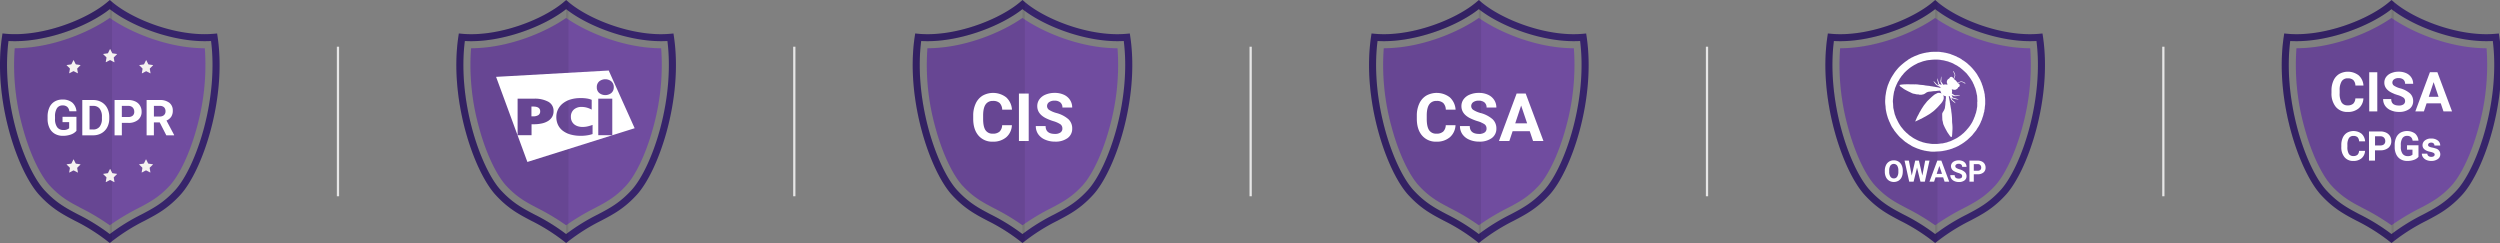 <svg xmlns="http://www.w3.org/2000/svg" xmlns:xlink="http://www.w3.org/1999/xlink" width="1374" height="133.55" viewBox="0 0 1374 133.55">
  <rect x="0" y="0" width="1374" height="133.55" fill="#808080" stroke="none"/>
  <defs>
    <clipPath id="clip-path">
      <rect id="Rectangle_17492" data-name="Rectangle 17492" width="1374" height="133.55" transform="translate(0.002)" fill="#fff" opacity="0.32"/>
    </clipPath>
  </defs>
  <g id="corl-compliance-logos-2" transform="translate(-0.002)">
    <g id="Mask_Group_26443" data-name="Mask Group 26443" clip-path="url(#clip-path)">
      <g id="Layer_2">
        <g id="Layer_1-2">
          <path id="Path_163409" data-name="Path 163409" d="M60.34,133.55l-1.2-.94a105.387,105.387,0,0,0-17.96-11.29c-6.81-3.58-12.69-6.66-19.59-14.18C9.61,94.08-3.99,54.69,1.1,20.2l.27-1.81,1.82.17C22.93,20.37,47.58,10.89,59.1,1.07L60.35,0,61.6,1.07c10.55,9,32.13,17.71,50.86,17.71,1.71,0,3.39-.07,5.05-.22l1.82-.17.27,1.81c5.08,34.49-8.51,73.88-20.49,86.93-6.9,7.51-12.78,10.6-19.59,14.18A106.025,106.025,0,0,0,61.56,132.6l-1.2.94ZM4.67,22.54C2.83,37.03,4.19,53.91,8.55,70.32c3.9,14.67,9.98,27.78,15.88,34.2,6.44,7.02,12.05,9.96,18.54,13.37a110.7,110.7,0,0,1,17.36,10.75A110.723,110.723,0,0,1,77.7,117.89c6.49-3.41,12.1-6.35,18.54-13.37,5.9-6.43,11.99-19.53,15.88-34.2,4.36-16.41,5.72-33.29,3.88-47.78C96.3,23.68,72.52,14.68,60.33,5.03,48.15,14.68,24.38,23.68,4.67,22.54Z" fill="#37246b"/>
          <path id="Path_163410" data-name="Path 163410" d="M112.69,28.28l-.12-1.75-1.76-.04c-19.75-.49-38.96-8.87-49.4-15.9l-1.08-.73-1.08.73C48.81,17.62,29.61,26,9.85,26.49l-1.76.04-.12,1.75a127.262,127.262,0,0,0,4.3,41.05c4.48,16.86,10.68,27.89,15,32.58,5.99,6.52,11.06,9.19,17.49,12.56a121.7,121.7,0,0,1,14.46,8.57l1.11.78,1.11-.78a123.081,123.081,0,0,1,14.46-8.57c6.42-3.37,11.5-6.04,17.49-12.56,4.31-4.7,10.52-15.73,15-32.58a127.57,127.57,0,0,0,4.3-41.05Z" fill="#704c9f"/>
          <g id="Group_32242" data-name="Group 32242" opacity="0.08">
            <path id="Path_163411" data-name="Path 163411" d="M61.54,132.61l-1.2.94-1.2-.94a105.387,105.387,0,0,0-17.96-11.29c-6.81-3.58-12.69-6.66-19.59-14.18C9.61,94.08-3.99,54.69,1.1,20.2l.27-1.81,1.82.17C22.93,20.37,47.58,10.89,59.1,1.07L60.35,0,61.6,1.07M60.34,5.04C48.15,14.68,24.38,23.68,4.67,22.54,2.83,37.03,4.19,53.91,8.55,70.32c3.9,14.67,9.98,27.78,15.88,34.2,6.44,7.02,12.05,9.96,18.54,13.37a110.7,110.7,0,0,1,17.36,10.75"/>
            <path id="Path_163412" data-name="Path 163412" d="M61.42,10.58l-1.08-.73-1.08.73c-10.44,7.03-29.64,15.41-49.4,15.9l-1.76.04-.12,1.75a127.262,127.262,0,0,0,4.3,41.05c4.48,16.86,10.68,27.89,15,32.58,5.99,6.52,11.06,9.19,17.49,12.56a121.7,121.7,0,0,1,14.46,8.57l1.11.78,1.11-.78"/>
          </g>
          <path id="Path_163413" data-name="Path 163413" d="M311.15,133.55l-1.2-.94a105.388,105.388,0,0,0-17.96-11.29c-6.81-3.58-12.69-6.66-19.59-14.18-11.98-13.05-25.58-52.44-20.49-86.93l.27-1.81,1.82.17c19.74,1.81,44.39-7.67,55.91-17.49L311.16.01l1.25,1.07c10.55,9,32.13,17.71,50.86,17.71,1.71,0,3.39-.07,5.05-.22l1.82-.17.27,1.81c5.08,34.49-8.51,73.88-20.49,86.93-6.9,7.51-12.78,10.6-19.59,14.18a106.026,106.026,0,0,0-17.96,11.29l-1.2.94ZM255.48,22.54c-1.84,14.49-.48,31.37,3.88,47.78,3.9,14.67,9.98,27.78,15.88,34.2,6.44,7.02,12.05,9.96,18.54,13.37a110.7,110.7,0,0,1,17.36,10.75,110.723,110.723,0,0,1,17.37-10.75c6.49-3.41,12.1-6.35,18.54-13.37,5.9-6.43,11.99-19.53,15.88-34.2,4.36-16.41,5.72-33.29,3.88-47.78-19.7,1.14-43.48-7.86-55.67-17.51-12.19,9.65-35.96,18.65-55.67,17.51Z" fill="#37246b"/>
          <path id="Path_163414" data-name="Path 163414" d="M363.5,28.28l-.12-1.75-1.76-.04c-19.75-.49-38.96-8.87-49.4-15.9l-1.08-.73-1.08.73c-10.44,7.03-29.64,15.41-49.4,15.9l-1.76.04-.12,1.75a127.262,127.262,0,0,0,4.3,41.05c4.48,16.86,10.68,27.89,15,32.58,5.99,6.52,11.06,9.19,17.49,12.56a121.7,121.7,0,0,1,14.46,8.57l1.11.78,1.11-.78a123.084,123.084,0,0,1,14.46-8.57c6.42-3.37,11.5-6.04,17.49-12.56,4.31-4.7,10.52-15.73,15-32.58a127.569,127.569,0,0,0,4.3-41.05Z" fill="#704c9f"/>
          <g id="Group_32243" data-name="Group 32243" opacity="0.08">
            <path id="Path_163415" data-name="Path 163415" d="M312.34,132.61l-1.2.94-1.2-.94a105.388,105.388,0,0,0-17.96-11.29c-6.81-3.58-12.69-6.66-19.59-14.18C260.41,94.09,246.81,54.7,251.9,20.21l.27-1.81,1.82.17c19.74,1.81,44.39-7.67,55.91-17.49L311.15.01l1.25,1.07m-1.25,3.96c-12.19,9.65-35.96,18.65-55.67,17.51-1.84,14.49-.48,31.37,3.88,47.78,3.9,14.67,9.98,27.78,15.88,34.2,6.44,7.02,12.05,9.96,18.54,13.37a110.7,110.7,0,0,1,17.36,10.75"/>
            <path id="Path_163416" data-name="Path 163416" d="M312.23,10.58l-1.08-.73-1.08.73c-10.44,7.03-29.64,15.41-49.4,15.9l-1.76.04-.12,1.75a127.262,127.262,0,0,0,4.3,41.05c4.48,16.86,10.68,27.89,15,32.58,5.99,6.52,11.06,9.19,17.49,12.56a121.7,121.7,0,0,1,14.46,8.57l1.11.78,1.11-.78"/>
          </g>
          <path id="Path_163417" data-name="Path 163417" d="M1063.57,133.55l-1.2-.94a105.39,105.39,0,0,0-17.96-11.29c-6.81-3.58-12.69-6.66-19.59-14.18-11.98-13.05-25.58-52.44-20.49-86.93l.27-1.81,1.82.17c19.74,1.81,44.39-7.67,55.91-17.49l1.25-1.07,1.25,1.07c10.55,9,32.13,17.71,50.86,17.71,1.71,0,3.39-.07,5.05-.22l1.82-.17.27,1.81c5.08,34.49-8.51,73.88-20.49,86.93-6.9,7.51-12.78,10.6-19.59,14.18a106.024,106.024,0,0,0-17.96,11.29l-1.2.94ZM1007.91,22.54c-1.84,14.49-.48,31.37,3.88,47.78,3.9,14.67,9.98,27.78,15.88,34.2,6.44,7.02,12.05,9.96,18.54,13.37a110.7,110.7,0,0,1,17.36,10.75,110.726,110.726,0,0,1,17.37-10.75c6.49-3.41,12.1-6.35,18.54-13.37,5.9-6.43,11.99-19.53,15.88-34.2,4.36-16.41,5.72-33.29,3.88-47.78-19.7,1.14-43.48-7.86-55.67-17.51-12.19,9.65-35.96,18.65-55.67,17.51Z" fill="#37246b"/>
          <path id="Path_163418" data-name="Path 163418" d="M1115.93,28.28l-.12-1.75-1.76-.04c-19.75-.49-38.96-8.87-49.4-15.9l-1.08-.73-1.08.73c-10.44,7.03-29.64,15.41-49.4,15.9l-1.76.04-.12,1.75a127.264,127.264,0,0,0,4.3,41.05c4.48,16.86,10.68,27.89,15,32.58,5.99,6.52,11.06,9.19,17.49,12.56a121.707,121.707,0,0,1,14.46,8.57l1.11.78,1.11-.78a123.087,123.087,0,0,1,14.46-8.57c6.42-3.37,11.5-6.04,17.49-12.56,4.31-4.7,10.52-15.73,15-32.58a127.573,127.573,0,0,0,4.3-41.05Z" fill="#704c9f"/>
          <g id="Group_32244" data-name="Group 32244" opacity="0.08">
            <path id="Path_163419" data-name="Path 163419" d="M1064.77,132.61l-1.2.94-1.2-.94a105.39,105.39,0,0,0-17.96-11.29c-6.81-3.58-12.69-6.66-19.59-14.18-11.98-13.05-25.58-52.44-20.49-86.93l.27-1.81,1.82.17c19.74,1.81,44.39-7.67,55.91-17.49l1.25-1.07,1.25,1.07m-1.26,3.96c-12.19,9.65-35.96,18.65-55.67,17.51-1.84,14.49-.48,31.37,3.88,47.78,3.9,14.67,9.98,27.78,15.88,34.2,6.44,7.02,12.05,9.96,18.54,13.37a110.7,110.7,0,0,1,17.36,10.75"/>
            <path id="Path_163420" data-name="Path 163420" d="M1064.65,10.58l-1.08-.73-1.08.73c-10.44,7.03-29.64,15.41-49.4,15.9l-1.76.04-.12,1.75a127.264,127.264,0,0,0,4.3,41.05c4.48,16.86,10.68,27.89,15,32.58,5.99,6.52,11.06,9.19,17.49,12.56a121.707,121.707,0,0,1,14.46,8.57l1.11.78,1.11-.78"/>
          </g>
          <path id="Path_163421" data-name="Path 163421" d="M561.96,133.55l-1.2-.94a105.385,105.385,0,0,0-17.96-11.29c-6.81-3.58-12.69-6.66-19.59-14.18-11.98-13.05-25.58-52.44-20.49-86.93l.27-1.81,1.82.17c19.74,1.81,44.39-7.67,55.91-17.49L561.97.01l1.25,1.07c10.55,9,32.13,17.71,50.86,17.71,1.71,0,3.39-.07,5.05-.22l1.82-.17.27,1.81c5.08,34.49-8.51,73.88-20.49,86.93-6.9,7.51-12.78,10.6-19.59,14.18a106.026,106.026,0,0,0-17.96,11.29l-1.2.94ZM506.29,22.54c-1.84,14.49-.48,31.37,3.88,47.78,3.9,14.67,9.98,27.78,15.88,34.2,6.44,7.02,12.05,9.96,18.54,13.37a110.7,110.7,0,0,1,17.36,10.75,110.723,110.723,0,0,1,17.37-10.75c6.49-3.41,12.1-6.35,18.54-13.37,5.9-6.43,11.99-19.53,15.88-34.2,4.36-16.41,5.72-33.29,3.88-47.78-19.7,1.14-43.48-7.86-55.67-17.51-12.19,9.65-35.96,18.65-55.67,17.51Z" fill="#37246b"/>
          <path id="Path_163422" data-name="Path 163422" d="M614.31,28.28l-.12-1.75-1.76-.04c-19.75-.49-38.96-8.87-49.4-15.9l-1.08-.73-1.08.73c-10.44,7.03-29.64,15.41-49.4,15.9l-1.76.04-.12,1.75a127.262,127.262,0,0,0,4.3,41.05c4.48,16.86,10.68,27.89,15,32.58,5.99,6.52,11.06,9.19,17.49,12.56a121.7,121.7,0,0,1,14.46,8.57l1.11.78,1.11-.78a123.082,123.082,0,0,1,14.46-8.57c6.42-3.37,11.5-6.04,17.49-12.56,4.31-4.7,10.52-15.73,15-32.58a127.57,127.57,0,0,0,4.3-41.05Z" fill="#704c9f"/>
          <g id="Group_32245" data-name="Group 32245" opacity="0.08">
            <path id="Path_163423" data-name="Path 163423" d="M563.15,132.61l-1.2.94-1.2-.94a105.385,105.385,0,0,0-17.96-11.29c-6.81-3.58-12.69-6.66-19.59-14.18-11.98-13.05-25.58-52.44-20.49-86.93l.27-1.81,1.82.17c19.74,1.81,44.39-7.67,55.91-17.49L561.96.01l1.25,1.07m-1.25,3.96C549.77,14.69,526,23.69,506.29,22.55c-1.84,14.49-.48,31.37,3.88,47.78,3.9,14.67,9.98,27.78,15.88,34.2,6.44,7.02,12.05,9.96,18.54,13.37a110.7,110.7,0,0,1,17.36,10.75"/>
            <path id="Path_163424" data-name="Path 163424" d="M563.04,10.58l-1.08-.73-1.08.73c-10.44,7.03-29.64,15.41-49.4,15.9l-1.76.04-.12,1.75a127.261,127.261,0,0,0,4.3,41.05c4.48,16.86,10.68,27.89,15,32.58,5.99,6.52,11.06,9.19,17.49,12.56a121.7,121.7,0,0,1,14.46,8.57l1.11.78,1.11-.78"/>
          </g>
          <path id="Path_163425" data-name="Path 163425" d="M812.77,133.55l-1.2-.94a105.385,105.385,0,0,0-17.96-11.29c-6.81-3.58-12.69-6.66-19.59-14.18-11.98-13.05-25.58-52.44-20.49-86.93l.27-1.81,1.82.17c19.74,1.81,44.39-7.67,55.91-17.49L812.78.01l1.25,1.07c10.55,9,32.13,17.71,50.86,17.71,1.71,0,3.39-.07,5.05-.22l1.82-.17.27,1.81c5.08,34.49-8.51,73.88-20.49,86.93-6.9,7.51-12.78,10.6-19.59,14.18a106.026,106.026,0,0,0-17.96,11.29l-1.2.94ZM757.1,22.54c-1.84,14.49-.48,31.37,3.88,47.78,3.9,14.67,9.98,27.78,15.88,34.2,6.44,7.02,12.05,9.96,18.54,13.37a110.7,110.7,0,0,1,17.36,10.75,110.723,110.723,0,0,1,17.37-10.75c6.49-3.41,12.1-6.35,18.54-13.37,5.9-6.43,11.99-19.53,15.88-34.2,4.36-16.41,5.72-33.29,3.88-47.78-19.7,1.14-43.48-7.86-55.67-17.51-12.19,9.65-35.96,18.65-55.67,17.51Z" fill="#37246b"/>
          <path id="Path_163426" data-name="Path 163426" d="M865.12,28.28,865,26.53l-1.76-.04c-19.75-.49-38.96-8.87-49.4-15.9l-1.08-.73-1.08.73c-10.44,7.03-29.64,15.41-49.4,15.9l-1.76.04-.12,1.75a127.264,127.264,0,0,0,4.3,41.05c4.48,16.86,10.68,27.89,15,32.58,5.99,6.52,11.06,9.19,17.49,12.56a121.7,121.7,0,0,1,14.46,8.57l1.11.78,1.11-.78a123.082,123.082,0,0,1,14.46-8.57c6.42-3.37,11.5-6.04,17.49-12.56,4.31-4.7,10.52-15.73,15-32.58a127.57,127.57,0,0,0,4.3-41.05Z" fill="#704c9f"/>
          <g id="Group_32246" data-name="Group 32246" opacity="0.08">
            <path id="Path_163427" data-name="Path 163427" d="M813.96,132.61l-1.2.94-1.2-.94a105.385,105.385,0,0,0-17.96-11.29c-6.81-3.58-12.69-6.66-19.59-14.18-11.98-13.05-25.58-52.44-20.49-86.93l.27-1.81,1.82.17C775.35,20.38,800,10.9,811.52,1.08L812.77.01l1.25,1.07m-1.25,3.96c-12.19,9.65-35.96,18.65-55.67,17.51-1.84,14.49-.48,31.37,3.88,47.78,3.9,14.67,9.98,27.78,15.88,34.2,6.44,7.02,12.05,9.96,18.54,13.37a110.7,110.7,0,0,1,17.36,10.75"/>
            <path id="Path_163428" data-name="Path 163428" d="M813.84,10.58l-1.08-.73-1.08.73c-10.44,7.03-29.64,15.41-49.4,15.9l-1.76.04-.12,1.75a127.264,127.264,0,0,0,4.3,41.05c4.48,16.86,10.68,27.89,15,32.58,5.99,6.52,11.06,9.19,17.49,12.56a121.7,121.7,0,0,1,14.46,8.57l1.11.78,1.11-.78"/>
          </g>
          <path id="Path_163429" data-name="Path 163429" d="M1314.38,133.55l-1.2-.94a105.39,105.39,0,0,0-17.96-11.29c-6.81-3.58-12.69-6.66-19.59-14.18-11.98-13.05-25.58-52.44-20.49-86.93l.27-1.81,1.82.17c19.74,1.81,44.39-7.67,55.91-17.49l1.25-1.07,1.25,1.07c10.55,9,32.13,17.71,50.86,17.71,1.71,0,3.39-.07,5.05-.22l1.82-.17.27,1.81c5.08,34.49-8.51,73.88-20.49,86.93-6.9,7.51-12.78,10.6-19.59,14.18a106.024,106.024,0,0,0-17.96,11.29l-1.2.94ZM1258.71,22.54c-1.84,14.49-.48,31.37,3.88,47.78,3.9,14.67,9.98,27.78,15.88,34.2,6.44,7.02,12.05,9.96,18.54,13.37a110.7,110.7,0,0,1,17.36,10.75,110.726,110.726,0,0,1,17.37-10.75c6.49-3.41,12.1-6.35,18.54-13.37,5.9-6.43,11.99-19.53,15.88-34.2,4.36-16.41,5.72-33.29,3.88-47.78-19.7,1.14-43.48-7.86-55.67-17.51-12.19,9.65-35.96,18.65-55.67,17.51Z" fill="#37246b"/>
          <path id="Path_163430" data-name="Path 163430" d="M1366.74,28.28l-.12-1.75-1.76-.04c-19.75-.49-38.96-8.87-49.4-15.9l-1.08-.73-1.08.73c-10.44,7.03-29.64,15.41-49.4,15.9l-1.76.04-.12,1.75a127.259,127.259,0,0,0,4.3,41.05c4.48,16.86,10.68,27.89,15,32.58,5.99,6.52,11.06,9.19,17.49,12.56a121.707,121.707,0,0,1,14.46,8.57l1.11.78,1.11-.78a123.087,123.087,0,0,1,14.46-8.57c6.42-3.37,11.5-6.04,17.49-12.56,4.31-4.7,10.52-15.73,15-32.58a127.573,127.573,0,0,0,4.3-41.05Z" fill="#704c9f"/>
          <g id="Group_32247" data-name="Group 32247" opacity="0.08">
            <path id="Path_163431" data-name="Path 163431" d="M1315.58,132.61l-1.2.94-1.2-.94a105.39,105.39,0,0,0-17.96-11.29c-6.81-3.58-12.69-6.66-19.59-14.18-11.98-13.05-25.58-52.44-20.49-86.93l.27-1.81,1.82.17c19.74,1.81,44.39-7.67,55.91-17.49l1.25-1.07,1.25,1.07m-1.26,3.96c-12.19,9.65-35.96,18.65-55.67,17.51-1.84,14.49-.48,31.37,3.88,47.78,3.9,14.67,9.98,27.78,15.88,34.2,6.44,7.02,12.05,9.96,18.54,13.37a110.7,110.7,0,0,1,17.36,10.75"/>
            <path id="Path_163432" data-name="Path 163432" d="M1315.46,10.58l-1.08-.73-1.08.73c-10.44,7.03-29.64,15.41-49.4,15.9l-1.76.04-.12,1.75a127.259,127.259,0,0,0,4.3,41.05c4.48,16.86,10.68,27.89,15,32.58,5.99,6.52,11.06,9.19,17.49,12.56a121.707,121.707,0,0,1,14.46,8.57l1.11.78,1.11-.78"/>
          </g>
          <rect id="Rectangle_17482" data-name="Rectangle 17482" width="1.24" height="82.2" transform="translate(185.13 25.67)" fill="#e6e6e6"/>
          <rect id="Rectangle_17483" data-name="Rectangle 17483" width="1.24" height="82.2" transform="translate(435.93 25.67)" fill="#e6e6e6"/>
          <rect id="Rectangle_17484" data-name="Rectangle 17484" width="1.24" height="82.2" transform="translate(686.74 25.67)" fill="#e6e6e6"/>
          <rect id="Rectangle_17485" data-name="Rectangle 17485" width="1.24" height="82.2" transform="translate(937.55 25.67)" fill="#e6e6e6"/>
          <rect id="Rectangle_17486" data-name="Rectangle 17486" width="1.24" height="82.2" transform="translate(1188.36 25.67)" fill="#e6e6e6"/>
          <path id="Path_163433" data-name="Path 163433" d="M60.3,33.12a.509.509,0,0,1,.44,0l1.98,1.04c.12.06.2,0,.18-.13l-.37-2.2a.784.784,0,0,1,.02-.22.453.453,0,0,1,.11-.19l1.6-1.55c.1-.09.07-.19-.07-.21l-2.21-.32a.558.558,0,0,1-.21-.09.5.5,0,0,1-.15-.17l-.99-2.01c-.06-.12-.16-.12-.22,0l-.99,2a.8.8,0,0,1-.15.17.667.667,0,0,1-.21.09l-2.21.31c-.13.02-.17.11-.07.21l1.6,1.55a.524.524,0,0,1,.11.19.55.55,0,0,1,.02.22l-.38,2.2c-.02.13.06.19.18.13l1.98-1.03h0Z" fill="#f5f1f0"/>
          <path id="Path_163434" data-name="Path 163434" d="M80.12,39.23a.509.509,0,0,1,.44,0l1.98,1.04c.12.06.2,0,.18-.13l-.38-2.2a.821.821,0,0,1,.02-.22.564.564,0,0,1,.11-.2l1.6-1.56c.1-.09.07-.19-.07-.21l-2.21-.32a.515.515,0,0,1-.2-.09.5.5,0,0,1-.15-.17l-.99-2c-.06-.12-.16-.12-.22,0l-.99,2a.612.612,0,0,1-.15.17.722.722,0,0,1-.2.09l-2.21.32c-.13.02-.16.11-.07.21l1.6,1.56a.49.49,0,0,1,.11.2.55.55,0,0,1,.02.22l-.38,2.2c-.02.13.06.19.18.13l1.98-1.04Z" fill="#f5f1f0"/>
          <path id="Path_163435" data-name="Path 163435" d="M40.63,39.19a.509.509,0,0,0-.44,0l-1.97,1.05c-.12.06-.2,0-.18-.13l.38-2.2a.784.784,0,0,0-.02-.22.453.453,0,0,0-.11-.19l-1.6-1.56c-.1-.1-.07-.19.07-.21l2.21-.32a.558.558,0,0,0,.21-.09.5.5,0,0,0,.15-.17l.99-2c.06-.12.16-.12.22,0l.99,2a.8.8,0,0,0,.15.17.5.5,0,0,0,.21.09l2.21.32c.14.02.17.11.07.21l-1.6,1.56a.524.524,0,0,0-.11.19.55.55,0,0,0-.02.22l.36,2.19c.02.13-.06.19-.18.13l-1.97-1.04Z" fill="#f5f1f0"/>
          <path id="Path_163436" data-name="Path 163436" d="M60.3,99.01a.509.509,0,0,1,.44,0l1.98,1.04c.12.06.2,0,.18-.13l-.37-2.2a.784.784,0,0,1,.02-.22.453.453,0,0,1,.11-.19l1.6-1.56c.1-.09.07-.19-.07-.21l-2.21-.32a.784.784,0,0,1-.21-.09.5.5,0,0,1-.15-.17l-.99-2c-.06-.12-.16-.12-.22,0l-.99,2a.8.8,0,0,1-.15.17.4.4,0,0,1-.21.09l-2.21.32c-.13.02-.17.11-.07.21l1.6,1.56a.524.524,0,0,1,.11.19.55.55,0,0,1,.02.22l-.38,2.2c-.02.14.06.19.18.13l1.98-1.04h0Z" fill="#f5f1f0"/>
          <path id="Path_163437" data-name="Path 163437" d="M80.05,93.73a.509.509,0,0,1,.44,0l1.98,1.04c.12.06.2,0,.18-.13l-.38-2.2a.785.785,0,0,1,.02-.22.453.453,0,0,1,.11-.19L84,90.48c.1-.09.07-.19-.07-.21l-2.21-.32a.635.635,0,0,1-.21-.09.572.572,0,0,1-.15-.16l-.99-2c-.06-.12-.16-.12-.22,0l-.99,2a.572.572,0,0,1-.15.16.667.667,0,0,1-.21.09l-2.21.32c-.13.02-.16.11-.07.21l1.6,1.55a.524.524,0,0,1,.11.19.55.55,0,0,1,.02.22l-.38,2.2c-.02.13.06.19.18.13l1.97-1.04h.01Z" fill="#f5f1f0"/>
          <path id="Path_163438" data-name="Path 163438" d="M40.63,93.75a.509.509,0,0,0-.44,0L38.22,94.8c-.12.06-.2,0-.18-.13l.38-2.2a.784.784,0,0,0-.02-.22.453.453,0,0,0-.11-.19l-1.6-1.56c-.1-.09-.07-.19.07-.21l2.21-.32a.558.558,0,0,0,.21-.09.5.5,0,0,0,.15-.17l.99-2c.06-.12.16-.12.22,0l.99,2a.8.8,0,0,0,.15.17.667.667,0,0,0,.21.09l2.21.32c.14.02.17.11.07.21l-1.6,1.56a.524.524,0,0,0-.11.19.55.55,0,0,0-.02.22l.37,2.2c.02.13-.06.19-.18.13l-1.98-1.05h0Z" fill="#f5f1f0"/>
          <path id="Path_163439" data-name="Path 163439" d="M556.14,68.81a9.228,9.228,0,0,1-3.11,6.63,10.926,10.926,0,0,1-7.39,2.42,9.829,9.829,0,0,1-7.89-3.38q-2.88-3.375-2.87-9.27V63.62a15.54,15.54,0,0,1,1.33-6.63,9.931,9.931,0,0,1,3.79-4.4,11.831,11.831,0,0,1,12.99.89,9.935,9.935,0,0,1,3.19,6.79h-5.37a5.425,5.425,0,0,0-1.41-3.66,5.2,5.2,0,0,0-3.68-1.14,4.57,4.57,0,0,0-4.02,1.92c-.89,1.28-1.35,3.28-1.37,5.97v1.97q0,4.23,1.28,6.18a4.479,4.479,0,0,0,4.04,1.95,5.309,5.309,0,0,0,3.72-1.14,5.133,5.133,0,0,0,1.41-3.52h5.37Z" fill="#fff"/>
          <path id="Path_163440" data-name="Path 163440" d="M565.38,77.5h-5.37V51.42h5.37Z" fill="#fff"/>
          <path id="Path_163441" data-name="Path 163441" d="M583.88,70.65a2.79,2.79,0,0,0-1.07-2.34,14.207,14.207,0,0,0-3.87-1.72,27.424,27.424,0,0,1-4.42-1.78q-4.44-2.4-4.44-6.47a6.311,6.311,0,0,1,1.19-3.77,7.753,7.753,0,0,1,3.42-2.59,12.927,12.927,0,0,1,5.01-.93,11.845,11.845,0,0,1,4.98,1.01,7.837,7.837,0,0,1,3.39,2.86,7.451,7.451,0,0,1,1.21,4.19h-5.37a3.552,3.552,0,0,0-1.13-2.79,4.649,4.649,0,0,0-3.17-.99,4.892,4.892,0,0,0-3.06.83,2.629,2.629,0,0,0-1.09,2.19,2.515,2.515,0,0,0,1.28,2.13,14.466,14.466,0,0,0,3.77,1.61,16.306,16.306,0,0,1,6.68,3.42,6.811,6.811,0,0,1,2.1,5.09,6.259,6.259,0,0,1-2.56,5.31,11.255,11.255,0,0,1-6.9,1.93,13.376,13.376,0,0,1-5.48-1.1,8.641,8.641,0,0,1-3.77-3.02,7.705,7.705,0,0,1-1.3-4.44h5.39q0,4.32,5.16,4.32a5.012,5.012,0,0,0,2.99-.78,2.52,2.52,0,0,0,1.07-2.18Z" fill="#fff"/>
          <path id="Path_163442" data-name="Path 163442" d="M799.95,68.81a9.228,9.228,0,0,1-3.11,6.63,10.926,10.926,0,0,1-7.39,2.42,9.829,9.829,0,0,1-7.89-3.38q-2.88-3.375-2.87-9.27V63.62a15.54,15.54,0,0,1,1.33-6.63,9.931,9.931,0,0,1,3.79-4.4,11.831,11.831,0,0,1,12.99.89,9.935,9.935,0,0,1,3.19,6.79h-5.37a5.425,5.425,0,0,0-1.41-3.66,5.2,5.2,0,0,0-3.68-1.14,4.57,4.57,0,0,0-4.02,1.92c-.89,1.28-1.35,3.28-1.37,5.97v1.97q0,4.23,1.28,6.18a4.479,4.479,0,0,0,4.04,1.95,5.309,5.309,0,0,0,3.72-1.14,5.133,5.133,0,0,0,1.41-3.52h5.37Z" fill="#fff"/>
          <path id="Path_163443" data-name="Path 163443" d="M817,70.65a2.79,2.79,0,0,0-1.07-2.34,14.207,14.207,0,0,0-3.87-1.72,27.424,27.424,0,0,1-4.42-1.78q-4.44-2.4-4.44-6.47a6.311,6.311,0,0,1,1.19-3.77,7.753,7.753,0,0,1,3.42-2.59,12.927,12.927,0,0,1,5.01-.93,11.845,11.845,0,0,1,4.98,1.01,7.837,7.837,0,0,1,3.39,2.86,7.451,7.451,0,0,1,1.21,4.19h-5.37a3.552,3.552,0,0,0-1.13-2.79,4.649,4.649,0,0,0-3.17-.99,4.892,4.892,0,0,0-3.06.83,2.629,2.629,0,0,0-1.09,2.19,2.515,2.515,0,0,0,1.28,2.13,14.466,14.466,0,0,0,3.77,1.61,16.306,16.306,0,0,1,6.68,3.42,6.811,6.811,0,0,1,2.1,5.09,6.259,6.259,0,0,1-2.56,5.31,11.255,11.255,0,0,1-6.9,1.93,13.376,13.376,0,0,1-5.48-1.1,8.641,8.641,0,0,1-3.77-3.02,7.705,7.705,0,0,1-1.3-4.44h5.39q0,4.32,5.16,4.32a5.012,5.012,0,0,0,2.99-.78,2.52,2.52,0,0,0,1.07-2.18Z" fill="#fff"/>
          <path id="Path_163444" data-name="Path 163444" d="M840.75,72.12h-9.42l-1.79,5.37h-5.71l9.71-26.08h4.98l9.76,26.08h-5.71l-1.81-5.37Zm-7.97-4.35h6.52l-3.28-9.76Z" fill="#fff"/>
          <path id="Path_163445" data-name="Path 163445" d="M41.99,71.93a7.026,7.026,0,0,1-3.05,2.01,12.922,12.922,0,0,1-4.37.71,8.705,8.705,0,0,1-4.42-1.1,7.32,7.32,0,0,1-2.93-3.19,11.251,11.251,0,0,1-1.06-4.92V64.12a11.939,11.939,0,0,1,.98-5.03,7.217,7.217,0,0,1,2.83-3.25,8.147,8.147,0,0,1,4.33-1.13,8.105,8.105,0,0,1,5.4,1.65,7.044,7.044,0,0,1,2.31,4.79H38.12a3.891,3.891,0,0,0-1.18-2.44,3.749,3.749,0,0,0-2.51-.77,3.554,3.554,0,0,0-3.11,1.53,8.071,8.071,0,0,0-1.08,4.56v1.24a7.679,7.679,0,0,0,1.16,4.61,3.972,3.972,0,0,0,3.4,1.56,4.448,4.448,0,0,0,3.21-.96V67.13H34.37V64.18h7.64v7.75Z" fill="#fff"/>
          <path id="Path_163446" data-name="Path 163446" d="M45.23,74.38V54.97H51.2a9.058,9.058,0,0,1,4.58,1.15,7.972,7.972,0,0,1,3.15,3.28,10.185,10.185,0,0,1,1.13,4.83v.89a10.157,10.157,0,0,1-1.11,4.81,8.043,8.043,0,0,1-3.14,3.27,9.189,9.189,0,0,1-4.57,1.17H45.23Zm4-16.17V71.17h1.93a4.365,4.365,0,0,0,3.59-1.53,6.913,6.913,0,0,0,1.27-4.39V64.22a7.046,7.046,0,0,0-1.23-4.49A4.326,4.326,0,0,0,51.2,58.2H49.23Z" fill="#fff"/>
          <path id="Path_163447" data-name="Path 163447" d="M66.97,67.54v6.84h-4V54.97h7.57a8.828,8.828,0,0,1,3.85.8,5.824,5.824,0,0,1,2.55,2.27,6.287,6.287,0,0,1,.89,3.35,5.584,5.584,0,0,1-1.95,4.5,8.116,8.116,0,0,1-5.41,1.65H66.96Zm0-3.24h3.57a3.507,3.507,0,0,0,2.42-.75,2.7,2.7,0,0,0,.83-2.13,3.267,3.267,0,0,0-.84-2.31,3.13,3.13,0,0,0-2.32-.91H66.96v6.09Z" fill="#fff"/>
          <path id="Path_163448" data-name="Path 163448" d="M87.77,67.27H84.58v7.11h-4V54.97h7.21A8.193,8.193,0,0,1,93.1,56.5a5.307,5.307,0,0,1,1.87,4.33,5.965,5.965,0,0,1-.86,3.31,5.821,5.821,0,0,1-2.61,2.11l4.2,7.93v.19H91.41l-3.64-7.11Zm-3.19-3.24h3.23a3.307,3.307,0,0,0,2.33-.77,2.749,2.749,0,0,0,.83-2.11,2.983,2.983,0,0,0-.78-2.16,3.261,3.261,0,0,0-2.39-.79H84.59v5.83Z" fill="#fff"/>
          <path id="Path_163449" data-name="Path 163449" d="M328.81,74.31h7.7V54.23h-7.7Zm-.8-26.37a3.987,3.987,0,0,0,1.34,3.18,5.367,5.367,0,0,0,6.64,0,3.987,3.987,0,0,0,1.34-3.18,4.093,4.093,0,0,0-1.34-3.23,5.331,5.331,0,0,0-6.64,0A4.019,4.019,0,0,0,328.01,47.94Zm-2.33,25.73V68.64a21.3,21.3,0,0,1-2.82.84,12.05,12.05,0,0,1-2.69.29,8.513,8.513,0,0,1-2.49-.35,6.024,6.024,0,0,1-2.02-1.03,5.073,5.073,0,0,1-1.38-1.72,5.365,5.365,0,0,1-.51-2.4,5.111,5.111,0,0,1,1.63-4.07,6.2,6.2,0,0,1,4.22-1.43,10.667,10.667,0,0,1,3.03.42,12.839,12.839,0,0,1,2.55,1.06V54.86a11.629,11.629,0,0,0-2.2-.65,19.989,19.989,0,0,0-4.09-.3,18.194,18.194,0,0,0-5.32.74,12.833,12.833,0,0,0-4.16,2.11,9.519,9.519,0,0,0-2.71,3.29,9.379,9.379,0,0,0-.96,4.25,10.035,10.035,0,0,0,.9,4.28,8.9,8.9,0,0,0,2.63,3.26,12.7,12.7,0,0,0,4.22,2.07,20.49,20.49,0,0,0,5.68.73,21.128,21.128,0,0,0,4.01-.34,17.149,17.149,0,0,0,2.49-.63ZM304.24,61.1a5.627,5.627,0,0,0-2.87-5.17,15.591,15.591,0,0,0-7.91-1.7h-8.98V74.31h7.66V68.29h1.2a20.376,20.376,0,0,0,4.45-.45,10.845,10.845,0,0,0,3.44-1.35,6.567,6.567,0,0,0,2.22-2.26,6.067,6.067,0,0,0,.79-3.13Zm44.58,9.37L289.85,89.01l-17.2-46.77,61.9-3.48,14.26,31.71Zm-51.94-9.29a2.326,2.326,0,0,1-1.01,2.09,5.294,5.294,0,0,1-2.93.67h-.86V58.56h.94q3.87,0,3.87,2.62Z" fill="#fff" fill-rule="evenodd"/>
          <path id="Path_163450" data-name="Path 163450" d="M1063.55,83.35c-.47,0-.94.01-1.42,0a9.21,9.21,0,0,1-1.66-.12c-.58-.12-1.18-.12-1.75-.26-.43-.1-.88-.12-1.3-.25-.35-.11-.71-.15-1.04-.26-.31-.1-.64-.14-.93-.26-.39-.16-.78-.29-1.18-.41a13.292,13.292,0,0,1-1.32-.51c-.4-.16-.79-.33-1.18-.51-.35-.16-.71-.33-1.04-.52s-.64-.43-.97-.63-.65-.35-.97-.55c-.3-.19-.58-.43-.88-.63-.2-.14-.43-.24-.63-.39-.27-.2-.53-.42-.79-.64-.11-.09-.21-.18-.31-.27-.26-.23-.51-.46-.77-.69-.24-.21-.49-.41-.73-.62-.22-.19-.44-.38-.64-.59-.22-.22-.42-.45-.62-.67-.14-.16-.28-.33-.42-.49-.18-.21-.37-.42-.55-.64-.25-.3-.49-.61-.73-.92-.2-.25-.4-.49-.58-.74-.16-.23-.29-.49-.45-.72-.26-.39-.53-.77-.79-1.16a5.311,5.311,0,0,1-.37-.66c-.17-.33-.33-.67-.49-1-.11-.23-.2-.48-.31-.71-.14-.31-.31-.61-.45-.93-.12-.28-.21-.57-.32-.85s-.25-.56-.35-.85c-.12-.35-.21-.71-.32-1.07-.06-.21-.13-.41-.19-.62a1.654,1.654,0,0,1-.06-.21c-.07-.28-.13-.55-.2-.83a2.1,2.1,0,0,1-.06-.24l-.21-1.08c0-.02-.03-.04-.03-.07-.06-.4-.13-.81-.17-1.21-.05-.53-.03-1.08-.13-1.6a16.487,16.487,0,0,1-.08-3.78,13.57,13.57,0,0,1,.23-2.29c.11-.52.14-1.05.26-1.56.09-.37.13-.76.25-1.11s.13-.7.26-1.01c.11-.28.16-.56.24-.83.08-.25.16-.51.26-.75s.22-.48.31-.73c.12-.3.22-.6.35-.89.14-.31.3-.62.45-.93.11-.24.2-.49.33-.73.22-.42.45-.83.7-1.23.3-.49.62-.98.94-1.46.25-.39.5-.79.78-1.16.31-.43.65-.84.99-1.24s.67-.82,1.04-1.2.77-.76,1.17-1.12c.37-.34.76-.66,1.14-.98.42-.35.85-.7,1.29-1.03.37-.28.77-.52,1.14-.79.21-.15.4-.33.61-.48.24-.16.51-.29.76-.44.15-.09.31-.17.46-.26.12-.07.22-.17.34-.23.39-.19.81-.34,1.19-.56a7.144,7.144,0,0,1,1.17-.51c.43-.17.87-.32,1.29-.52a12.192,12.192,0,0,1,1.15-.42c.31-.11.64-.15.93-.26.33-.13.67-.14.99-.25.42-.14.85-.16,1.26-.26.57-.15,1.15-.14,1.71-.27a12.091,12.091,0,0,1,2.07-.2c.97-.06,1.96-.02,2.93,0a7.077,7.077,0,0,1,1.53.11c.57.13,1.16.11,1.72.26.44.11.9.12,1.32.26.36.11.73.14,1.07.26.3.11.61.15.91.24.32.1.63.26.94.38.25.1.51.17.76.27.38.15.76.31,1.14.47.26.1.52.2.77.32.22.11.42.26.63.38.1.05.21.07.31.12a6.3,6.3,0,0,1,1.03.54,5.779,5.779,0,0,1,1.15.77c.15.18.43.24.63.38.33.22.66.46.98.69.36.26.72.52,1.07.8.21.17.38.37.58.55.22.2.45.4.68.6s.45.42.67.63c.24.24.48.5.72.75.15.16.29.32.43.48.33.38.66.77.98,1.16.24.3.46.61.69.91.25.34.5.68.73,1.03.15.23.26.48.4.71.2.35.41.69.61,1.03.11.19.21.39.32.59.12.22.25.43.37.65a2.548,2.548,0,0,1,.13.29,6.514,6.514,0,0,0,.29.73,5.608,5.608,0,0,1,.52,1.3c.12.4.3.77.43,1.16.12.37.21.74.32,1.11.06.21.13.42.19.63a3.882,3.882,0,0,0,.24.92,2.651,2.651,0,0,1,.16.82c.03.13.05.26.08.39.04.16.08.31.13.46,0,.03.02.07.02.1.04.46.06.92.11,1.37a19.432,19.432,0,0,1,.15,3.05c-.01.37.02.74-.01,1.11-.06.67-.16,1.33-.23,2-.01.1,0,.21-.02.31-.02.22.07.46-.14.64-.02.02-.01.07-.01.1-.04.37-.05.75-.12,1.11-.05.26-.19.5-.26.76-.05.16-.05.33-.09.49-.09.38-.18.75-.3,1.12s-.26.71-.38,1.07c-.04.1-.05.21-.09.32-.1.29-.19.59-.31.87s-.26.53-.38.79a2.266,2.266,0,0,1-.06.25c-.2.43-.39.86-.61,1.28s-.43.81-.67,1.2c-.22.37-.48.72-.71,1.09-.2.33-.38.67-.59.99a6.711,6.711,0,0,1-.48.58c-.12.14-.22.29-.34.43-.24.29-.49.58-.73.88-.14.17-.26.35-.39.52a3.9,3.9,0,0,1-.33.38c-.27.27-.54.53-.81.79-.31.3-.63.59-.94.88-.29.27-.56.56-.86.81-.33.28-.68.52-1.03.79-.22.17-.43.34-.65.5-.17.12-.34.23-.51.35-.34.22-.67.45-1.01.66-.27.17-.56.31-.83.47-.24.15-.48.31-.72.46-.09.05-.19.08-.28.12-.45.22-.9.44-1.36.65-.34.15-.69.26-1.03.39-.3.12-.59.25-.89.38a2.035,2.035,0,0,1-.35.11,2.488,2.488,0,0,0-.62.19,5.646,5.646,0,0,1-.95.27c-.32.12-.66.14-.95.26a7.546,7.546,0,0,1-.77.16,3,3,0,0,1-.32.07l-1.16.21c-.03,0-.06.03-.09.04-.54.06-1.07.13-1.61.17-.84.06-1.67.09-2.51.14v-.05Zm23.18-27.43h.05c-.05-1.08-.11-2.17-.16-3.25a1.126,1.126,0,0,0-.03-.18l-.12-.45c-.03-.14-.05-.28-.08-.42-.06-.27-.12-.54-.17-.81-.03-.15-.05-.29-.09-.44-.05-.21-.11-.42-.17-.63-.09-.35-.17-.7-.28-1.04-.1-.31-.25-.61-.38-.91-.11-.29-.22-.57-.33-.86-.03-.09-.05-.2-.09-.29-.11-.24-.25-.46-.36-.7-.14-.3-.25-.62-.4-.91-.14-.27-.31-.51-.47-.77s-.3-.53-.46-.78c-.2-.31-.42-.61-.64-.91-.15-.21-.31-.43-.47-.63-.22-.28-.44-.57-.66-.85-.2-.25-.38-.51-.6-.74-.4-.41-.82-.8-1.24-1.19-.37-.34-.74-.67-1.12-1-.19-.16-.39-.31-.58-.47-.24-.2-.48-.41-.73-.6-.19-.14-.41-.25-.62-.39-.32-.21-.63-.45-.96-.65-.41-.23-.84-.42-1.26-.65-.32-.17-.62-.38-.95-.54-.45-.21-.91-.39-1.37-.58-.11-.04-.24-.04-.35-.08-.31-.12-.61-.27-.92-.37-.36-.12-.74-.19-1.11-.28-.44-.11-.87-.24-1.3-.34-.4-.08-.81-.12-1.21-.18h-.05a9.2,9.2,0,0,0-1.26-.21,25.475,25.475,0,0,0-4.86.11c-.34.06-.69.07-1.04.11-.39.05-.78.12-1.16.18-.03,0-.06.03-.1.03a5.75,5.75,0,0,1-.68.19,4.564,4.564,0,0,0-.95.24,6.469,6.469,0,0,0-.82.26,4.662,4.662,0,0,1-.74.27c-.31.11-.61.22-.92.33a2.134,2.134,0,0,0-.27.07c-.39.2-.78.42-1.17.63-.31.16-.64.31-.94.48-.43.25-.86.51-1.28.78s-.81.54-1.2.83c-.28.2-.54.43-.81.65-.22.18-.44.36-.65.55-.2.17-.39.33-.58.51-.26.25-.52.5-.77.75-.2.2-.4.41-.58.63-.14.17-.25.36-.39.52-.24.28-.5.55-.73.84-.18.22-.32.47-.49.7-.21.3-.43.58-.62.89-.15.23-.25.48-.39.72-.2.33-.43.65-.63.99-.13.23-.22.49-.34.74-.13.27-.27.52-.39.79s-.23.58-.35.86c-.12.3-.27.58-.37.88-.12.35-.2.71-.29,1.07-.04.15-.01.34-.1.44-.21.22-.13.5-.22.75a6.538,6.538,0,0,0-.19,1c-.09.53-.17,1.06-.25,1.59v.13c-.07.77-.17,1.53-.2,2.3a11.724,11.724,0,0,0,.1,1.18c.05.8.09,1.6.13,2.41v.03c.08.33.15.67.23,1,.06.25.11.5.17.74.13.58.25,1.16.38,1.74v.03c.13.32.27.64.39.96s.2.64.33.95c.18.41.39.8.59,1.21.17.35.34.71.52,1.06.19.37.4.74.61,1.1.17.28.34.56.52.84s.35.56.55.82c.17.22.36.43.54.64.31.38.6.77.92,1.14.22.26.47.49.71.73s.48.5.73.73c.21.2.45.36.67.55.3.26.57.55.88.8.27.22.58.4.87.6.45.31.89.65,1.35.94s.95.53,1.43.78c.44.23.87.45,1.32.65s.9.37,1.36.53a5.075,5.075,0,0,1,.75.25,3.343,3.343,0,0,0,.83.26c.34.08.68.15,1.02.25a13.874,13.874,0,0,0,1.71.29.34.34,0,0,1,.1.01c.5.08.99.18,1.49.22a15.512,15.512,0,0,0,1.67.03,14.345,14.345,0,0,0,3-.15,8.578,8.578,0,0,1,1.35-.13.57.57,0,0,0,.13-.01c.34-.08.68-.16,1.01-.24l.88-.21a3.113,3.113,0,0,0,.44-.09c.33-.12.65-.26.98-.37s.69-.19,1.02-.32.64-.3.96-.45c.28-.13.55-.27.83-.4.36-.18.72-.35,1.07-.53a6.3,6.3,0,0,0,.73-.38c.48-.31.94-.64,1.41-.96.27-.19.54-.36.8-.57s.51-.44.76-.66c.23-.19.47-.36.69-.56s.4-.42.61-.63c.24-.24.48-.47.71-.72.16-.17.29-.36.44-.53.23-.27.48-.53.7-.8.33-.4.65-.81.95-1.23a12.425,12.425,0,0,0,.68-1.04c.26-.43.54-.85.76-1.3a11.064,11.064,0,0,1,.52-1.1,4.385,4.385,0,0,0,.29-.74c.04-.1.07-.2.12-.3.13-.3.27-.58.38-.89s.18-.63.28-.94c.12-.35.28-.69.37-1.04s.13-.74.25-1.11c.15-.47.13-.98.26-1.48a5.44,5.44,0,0,0,.12-1.34c.02-.66,0-1.32,0-1.98Z" fill="#fff"/>
          <path id="Path_163451" data-name="Path 163451" d="M1072.61,52.31c.09.2.16.36.24.51a4.365,4.365,0,0,0,.35.68.85.85,0,0,0,.37.24,4.705,4.705,0,0,0,.54.12c.22.06.45.13.67.2.32.1.64.2.96.32a6.623,6.623,0,0,1,.6.29l-.03.11c-.16-.03-.32-.07-.48-.1-.06-.01-.13-.05-.19-.06-.31-.04-.62-.06-.93-.12a5.311,5.311,0,0,1-.68-.2,1.335,1.335,0,0,0-.19-.05c-.47-.09-.95-.14-1.19-.65l-.06.02a1.816,1.816,0,0,0,0,.33,4.974,4.974,0,0,0,.26.77.884.884,0,0,0,.28.3c.22.19.45.36.67.54a3.116,3.116,0,0,1,.77.85,1.7,1.7,0,0,0,.23.25c-.05.02-.11.05-.13.04-.18-.11-.36-.23-.53-.35-.2-.15-.4-.3-.6-.47-.35-.29-.7-.58-1.04-.88a.708.708,0,0,1-.13-.26c-.16-.34-.32-.67-.47-1.01-.12-.26-.22-.52-.33-.78-.08-.2-.24-.16-.39-.12a.339.339,0,0,0-.14.11c.04.2.07.37.1.53.06.33.13.66.19.99a11.317,11.317,0,0,0,.23,1.16c.11.34-.02.72.22,1.03.02.02.01.07.01.1a3.861,3.861,0,0,0,.14,1.15c.17.38.03.77.21,1.13.05.09,0,.22.02.33.03.17.09.35.13.52a.309.309,0,0,0,.02.08c.04.37.07.74.11,1.11.07.6.16,1.19.24,1.79v.05c.06.68.13,1.36.16,2.05.06,1.03,0,2.08.15,3.1a20.458,20.458,0,0,1,.07,3.75c-.03.68-.08,1.37-.12,2.05a8.1,8.1,0,0,1-.1.86,4.884,4.884,0,0,1-.2.57c-.28.07-.47-.01-.69-.31-.18-.23-.37-.45-.54-.69-.15-.2-.29-.42-.43-.63-.23-.34-.47-.67-.69-1.01-.14-.22-.26-.45-.38-.68-.3-.55-.61-1.1-.9-1.66-.19-.37-.36-.76-.54-1.14-.14-.32-.28-.63-.41-.96a2.724,2.724,0,0,1-.1-.41c-.06-.3-.11-.6-.18-.9s-.16-.62-.23-.93c0-.02-.01-.05-.01-.08-.04-1.09-.09-2.19-.09-3.28a1.887,1.887,0,0,1,.29-.82c.24-.44.53-.86.77-1.3.14-.26.18-.57.33-.82.19-.31.09-.65.16-.96a14.777,14.777,0,0,0,.24-2.74c.28-.49.07-1.06.21-1.57a3.584,3.584,0,0,0,.04-.87c0-.12.07-.25.06-.36a.375.375,0,0,0-.14-.25.518.518,0,0,0-.28-.09,2.036,2.036,0,0,1-.87-.4c-.05-.04-.14,0-.21,0,.02.06.03.12.05.17a3.032,3.032,0,0,1,.18.56,6.405,6.405,0,0,1,0,.98,3.2,3.2,0,0,1-.41,1.17,6.45,6.45,0,0,1-.47.8c-.16.24-.33.46-.51.68s-.37.41-.56.61c-.29.32-.58.65-.88.98-.23.25-.45.51-.68.75-.29.3-.59.58-.89.87-.36.34-.71.69-1.09,1-.33.28-.7.53-1.05.79l-.9.66c-.12.09-.25.18-.38.26l-.96.57c-.36.22-.72.44-1.09.65s-.75.4-1.12.6c-.39.21-.76.44-1.15.64-.28.15-.58.25-.87.39s-.58.3-.87.44c-.21.1-.44.18-.65.28-.27.13-.54.27-.81.4a1.8,1.8,0,0,1-.33.09c.21-.47.38-.88.56-1.29.2-.45.38-.9.59-1.33.19-.38.41-.73.61-1.11s.38-.74.56-1.11c.05-.1.11-.21.17-.31.16-.26.32-.51.47-.77.13-.22.24-.46.37-.68.2-.32.4-.64.61-.96l.54-.84c.15-.23.3-.45.47-.67.32-.41.65-.81.98-1.22.19-.24.37-.48.56-.71.19-.21.4-.41.6-.61l.94-.91c.15-.14.3-.27.45-.41.17-.16.34-.33.52-.49.26-.23.52-.46.78-.68.3-.25.59-.5.91-.72a6.591,6.591,0,0,1,.79-.41,6.9,6.9,0,0,1,.72-.36,1.836,1.836,0,0,1,.69-.13,5.174,5.174,0,0,1,1.04.11,1.421,1.421,0,0,1,.43.24c.02-.01.04-.03.06-.04-.04-.09-.07-.17-.11-.26-.14-.33-.29-.65-.42-.99-.06-.17-.14-.29-.34-.27a9.37,9.37,0,0,0-1.68.14,8.025,8.025,0,0,1-1.28.12,6.8,6.8,0,0,0-1.29.12,16.047,16.047,0,0,1-1.66.16,5.286,5.286,0,0,0-1.23.37c-.31.14-.57.4-.88.56a3.377,3.377,0,0,1-.99.53c-.34.06-.67.16-1.02.21a4.7,4.7,0,0,1-.75,0,1.546,1.546,0,0,1-.87-.12c-.09-.06-.25-.02-.38-.03a4.259,4.259,0,0,1-1.08-.12,9.768,9.768,0,0,0-1.17-.25,4.446,4.446,0,0,1-.9-.26c-.37-.15-.71-.35-1.07-.53-.25-.12-.51-.24-.77-.36-.33-.16-.66-.32-.98-.49-.51-.27-1.03-.54-1.53-.84-.41-.25-.79-.55-1.18-.83-.28-.2-.55-.4-.84-.58a1.288,1.288,0,0,1-.6-.95c.43-.08.87-.19,1.32-.23,2.37-.23,4.75-.09,7.12-.09a11.138,11.138,0,0,1,2,.12c.82.14,1.64.18,2.46.25a10.747,10.747,0,0,1,1.24.22h.03l1.48.18a5.253,5.253,0,0,1,.98.12c.52.17,1.06.14,1.57.26s1.05.13,1.55.26c.48.12.95.16,1.43.24.3.05.59.16.89.22a1.533,1.533,0,0,0,.37.02c.05-.13.09-.23.12-.33-.44-.23-.89-.47-1.33-.7a4.884,4.884,0,0,0-.66-.29c-.32-.11-.49-.39-.71-.6a5.045,5.045,0,0,1-.54-.68c-.19-.25-.37-.51-.55-.78a.727.727,0,0,1-.06-.21c.02-.02.04-.03.06-.05.26.23.54.45.79.71.32.33.59.71.93,1.02a2.449,2.449,0,0,0,.73.34,5.6,5.6,0,0,0,.54.17.922.922,0,0,0,.05-.08c-.13-.13-.27-.26-.4-.4a.381.381,0,0,1-.12-.17c-.13-.53-.21-1.06-.38-1.58a5.078,5.078,0,0,1-.24-1.28.541.541,0,0,1,.06-.29c.1.26.19.52.29.78.12.32.26.64.38.96.05.14.08.29.12.44.06.23.12.47.18.7a.164.164,0,0,0,.07.12,5.858,5.858,0,0,0,.55.3c.19.1.38.19.57.28a1.2,1.2,0,0,0,.22.05c-.08-.22-.14-.43-.22-.62-.12-.3-.26-.6-.38-.9a.539.539,0,0,1-.03-.25,3,3,0,0,1,.13-1.07,2.775,2.775,0,0,0,.1-.78c.05-.34.12-.67.18-1.01h.07c0,.08.03.16.03.25,0,.54,0,1.08-.02,1.62a4.565,4.565,0,0,1-.09.63.781.781,0,0,0,.22.59c.24.32.43.67.65,1.01.1.15.21.29.29.41a3.658,3.658,0,0,1,2.27.03,4.473,4.473,0,0,0-.21-.97,1.131,1.131,0,0,1-.11-.75,2.261,2.261,0,0,1,.59-1.28,4.568,4.568,0,0,1,.65-.43c.18-.1.28-.35.4-.54a1.037,1.037,0,0,1,1-.39,1.192,1.192,0,0,1,.7.47,2.506,2.506,0,0,1,.23.53c.09-.15.17-.27.23-.38a2.84,2.84,0,0,0,.37-.98c.01-.12.11-.23.13-.36a1.409,1.409,0,0,0-.19-.9c-.11-.24-.2-.5-.33-.74-.11-.21-.27-.41-.41-.63.22-.11.37-.08.46.1a9.1,9.1,0,0,1,.51.98,3.616,3.616,0,0,1,.28,1.06,2.463,2.463,0,0,1-.22.8c-.03.11-.07.22-.11.33-.09.27-.19.53-.29.79-.02.04-.07.06-.14.11.34.26.67.49.98.76a4.209,4.209,0,0,1,.56.63c.15.18.26.39.42.55a.338.338,0,0,0,.31.03c.41-.2.82-.36,1.24-.52a1.608,1.608,0,0,1,.88-.1,4.422,4.422,0,0,1,.94.35,6.929,6.929,0,0,1,.76.41c.13.08.32.14.25.37a.675.675,0,0,1-.62-.19,3,3,0,0,0-1.13-.56c-.13-.04-.27-.15-.39-.13a3.258,3.258,0,0,0-.75.17c-.3.1-.6.22-.9.35a3.5,3.5,0,0,0-.38.23,1.023,1.023,0,0,0,.17.07c.42.02.81.54.87.88a1.165,1.165,0,0,1-.28.96.38.38,0,0,1-.23.13c-.47.12-.44.66-.77.9-.23.16-.47.32-.71.47a1.952,1.952,0,0,1-1.19.15,4.64,4.64,0,0,1-.82-.19,3.091,3.091,0,0,0-.35-.07,3.968,3.968,0,0,1,.11,1.87c-.1.4-.08.46.28.66s.68.47,1.03.68a1.049,1.049,0,0,0,.56.17c.77-.01,1.54-.06,2.3-.1a1.927,1.927,0,0,1,.24.01.277.277,0,0,0,.01.09,6.659,6.659,0,0,1-.88.22c-.49.08-.98.12-1.48.18a1.332,1.332,0,0,1-.28.03,2.08,2.08,0,0,1-.61-.07c-.42-.14-.82-.32-1.23-.48a1.215,1.215,0,0,0-.2,0Z" fill="#fff"/>
          <path id="Path_163452" data-name="Path 163452" d="M1045.76,94.33a7.045,7.045,0,0,1-.6,3,4.553,4.553,0,0,1-1.73,1.99,5.118,5.118,0,0,1-5.15.01,4.575,4.575,0,0,1-1.75-1.98,6.926,6.926,0,0,1-.63-2.96v-.57a6.944,6.944,0,0,1,.62-3.01,4.608,4.608,0,0,1,1.74-2,4.84,4.84,0,0,1,2.58-.7,4.777,4.777,0,0,1,2.58.7,4.553,4.553,0,0,1,1.74,2,6.961,6.961,0,0,1,.62,3v.52Zm-2.42-.53a4.928,4.928,0,0,0-.65-2.77,2.3,2.3,0,0,0-3.72-.01,4.737,4.737,0,0,0-.66,2.74v.56a4.969,4.969,0,0,0,.65,2.75,2.133,2.133,0,0,0,1.88.98,2.082,2.082,0,0,0,1.85-.94,4.879,4.879,0,0,0,.65-2.75v-.57Z" fill="#fff"/>
          <path id="Path_163453" data-name="Path 163453" d="M1056.52,96.52l1.56-8.25h2.38l-2.57,11.59h-2.4l-1.89-7.75-1.89,7.75h-2.4l-2.57-11.59h2.38l1.57,8.23,1.91-8.23h2.02l1.9,8.25Z" fill="#fff"/>
          <path id="Path_163454" data-name="Path 163454" d="M1067.96,97.47h-4.19l-.8,2.39h-2.54l4.32-11.59h2.21l4.34,11.59h-2.54l-.8-2.39Zm-3.54-1.93h2.9l-1.46-4.34-1.44,4.34Z" fill="#fff"/>
          <path id="Path_163455" data-name="Path 163455" d="M1078.4,96.82a1.225,1.225,0,0,0-.48-1.04,6.088,6.088,0,0,0-1.72-.76,12.665,12.665,0,0,1-1.97-.79,3.2,3.2,0,0,1-1.97-2.87,2.844,2.844,0,0,1,.53-1.68,3.4,3.4,0,0,1,1.52-1.15,5.647,5.647,0,0,1,2.23-.41,5.162,5.162,0,0,1,2.21.45,3.5,3.5,0,0,1,1.51,1.27,3.322,3.322,0,0,1,.54,1.86h-2.39a1.59,1.59,0,0,0-.5-1.24,2.07,2.07,0,0,0-1.41-.44,2.12,2.12,0,0,0-1.36.37,1.186,1.186,0,0,0-.49.98,1.125,1.125,0,0,0,.57.95,6.859,6.859,0,0,0,1.68.72,7.306,7.306,0,0,1,2.97,1.52,3.024,3.024,0,0,1,.93,2.26,2.79,2.79,0,0,1-1.14,2.36,4.994,4.994,0,0,1-3.07.86,5.91,5.91,0,0,1-2.44-.49,3.921,3.921,0,0,1-1.68-1.34,3.408,3.408,0,0,1-.58-1.97h2.4c0,1.28.76,1.92,2.29,1.92a2.237,2.237,0,0,0,1.33-.35,1.122,1.122,0,0,0,.48-.97Z" fill="#fff"/>
          <path id="Path_163456" data-name="Path 163456" d="M1084.8,95.78v4.08h-2.39V88.27h4.52a5.224,5.224,0,0,1,2.3.48,3.474,3.474,0,0,1,1.52,1.36,3.831,3.831,0,0,1,.53,2,3.33,3.33,0,0,1-1.17,2.69,4.832,4.832,0,0,1-3.23.98h-2.09Zm0-1.94h2.13a2.116,2.116,0,0,0,1.45-.45,1.627,1.627,0,0,0,.5-1.27,1.966,1.966,0,0,0-.5-1.38,1.874,1.874,0,0,0-1.39-.54h-2.19v3.64Z" fill="#fff"/>
          <path id="Path_163457" data-name="Path 163457" d="M1298.93,54.06a7.623,7.623,0,0,1-2.56,5.47,9,9,0,0,1-6.1,2,8.088,8.088,0,0,1-6.51-2.79,11.443,11.443,0,0,1-2.37-7.65V49.77a12.9,12.9,0,0,1,1.09-5.47,8.15,8.15,0,0,1,3.13-3.63,9.765,9.765,0,0,1,10.72.74,8.191,8.191,0,0,1,2.63,5.6h-4.43a4.506,4.506,0,0,0-1.16-3.02,4.339,4.339,0,0,0-3.04-.94,3.774,3.774,0,0,0-3.32,1.59,8.941,8.941,0,0,0-1.13,4.93V51.2a9.481,9.481,0,0,0,1.06,5.1,3.693,3.693,0,0,0,3.33,1.61,4.373,4.373,0,0,0,3.07-.94,4.267,4.267,0,0,0,1.16-2.9h4.43Z" fill="#fff"/>
          <path id="Path_163458" data-name="Path 163458" d="M1306.56,61.23h-4.43V39.71h4.43Z" fill="#fff"/>
          <path id="Path_163459" data-name="Path 163459" d="M1321.83,55.58a2.282,2.282,0,0,0-.89-1.93,11.712,11.712,0,0,0-3.19-1.42,23.137,23.137,0,0,1-3.65-1.47c-2.44-1.32-3.67-3.1-3.67-5.34a5.229,5.229,0,0,1,.98-3.11,6.485,6.485,0,0,1,2.82-2.14,10.666,10.666,0,0,1,4.13-.77,9.794,9.794,0,0,1,4.11.83,6.516,6.516,0,0,1,2.8,2.36,6.15,6.15,0,0,1,1,3.46h-4.43a2.905,2.905,0,0,0-.93-2.3,3.81,3.81,0,0,0-2.62-.82,3.993,3.993,0,0,0-2.53.69,2.169,2.169,0,0,0-.9,1.81,2.066,2.066,0,0,0,1.06,1.76,11.824,11.824,0,0,0,3.11,1.33,13.481,13.481,0,0,1,5.51,2.82,5.626,5.626,0,0,1,1.73,4.2,5.173,5.173,0,0,1-2.11,4.38,9.258,9.258,0,0,1-5.69,1.59,10.9,10.9,0,0,1-4.52-.91,7.184,7.184,0,0,1-3.11-2.49,6.413,6.413,0,0,1-1.07-3.67h4.45c0,2.38,1.42,3.56,4.26,3.56a4.143,4.143,0,0,0,2.47-.64,2.1,2.1,0,0,0,.89-1.79Z" fill="#fff"/>
          <path id="Path_163460" data-name="Path 163460" d="M1341.43,56.79h-7.77l-1.48,4.43h-4.71l8.01-21.52h4.11l8.05,21.52h-4.71l-1.49-4.43Zm-6.58-3.59h5.38l-2.71-8.05Z" fill="#fff"/>
          <path id="Path_163461" data-name="Path 163461" d="M1299.83,82.91a5.648,5.648,0,0,1-1.91,4.07,6.7,6.7,0,0,1-4.53,1.48,6.015,6.015,0,0,1-4.84-2.07,8.478,8.478,0,0,1-1.76-5.69v-.98a9.63,9.63,0,0,1,.81-4.07,6.113,6.113,0,0,1,2.33-2.7,7.265,7.265,0,0,1,7.97.54,6.107,6.107,0,0,1,1.96,4.17h-3.3a3.384,3.384,0,0,0-.86-2.25,3.171,3.171,0,0,0-2.26-.7,2.8,2.8,0,0,0-2.47,1.18,6.561,6.561,0,0,0-.84,3.67v1.21a7.019,7.019,0,0,0,.79,3.79,2.756,2.756,0,0,0,2.48,1.2,3.226,3.226,0,0,0,2.28-.7,3.144,3.144,0,0,0,.86-2.16h3.3Z" fill="#fff"/>
          <path id="Path_163462" data-name="Path 163462" d="M1305.3,82.61v5.64H1302V72.24h6.24a7.212,7.212,0,0,1,3.17.66,4.929,4.929,0,0,1,2.11,1.87,5.24,5.24,0,0,1,.74,2.77,4.611,4.611,0,0,1-1.61,3.71,6.679,6.679,0,0,1-4.46,1.36Zm0-2.68h2.95a2.92,2.92,0,0,0,2-.62,2.239,2.239,0,0,0,.69-1.76,2.675,2.675,0,0,0-.69-1.9,2.62,2.62,0,0,0-1.91-.75h-3.02v5.02Z" fill="#fff"/>
          <path id="Path_163463" data-name="Path 163463" d="M1329.19,86.22a5.666,5.666,0,0,1-2.52,1.65,10.6,10.6,0,0,1-3.61.59,7.052,7.052,0,0,1-3.64-.91,6.061,6.061,0,0,1-2.42-2.63,9.168,9.168,0,0,1-.87-4.06V79.77a9.816,9.816,0,0,1,.81-4.15,6.006,6.006,0,0,1,2.33-2.68,7.665,7.665,0,0,1,8.02.43,5.815,5.815,0,0,1,1.9,3.95h-3.21a3.188,3.188,0,0,0-.97-2.01,3.071,3.071,0,0,0-2.07-.64,2.919,2.919,0,0,0-2.56,1.26,6.643,6.643,0,0,0-.89,3.76v1.02a6.279,6.279,0,0,0,.96,3.8,3.3,3.3,0,0,0,2.8,1.29,3.667,3.667,0,0,0,2.65-.79V82.25h-3V79.82h6.3v6.39Z" fill="#fff"/>
          <path id="Path_163464" data-name="Path 163464" d="M1338.09,84.96a1.025,1.025,0,0,0-.58-.92,6.516,6.516,0,0,0-1.85-.6c-2.83-.59-4.24-1.8-4.24-3.61a3.271,3.271,0,0,1,1.31-2.64,5.294,5.294,0,0,1,3.44-1.06,5.693,5.693,0,0,1,3.62,1.07,3.369,3.369,0,0,1,1.36,2.77h-3.18a1.57,1.57,0,0,0-.44-1.13,1.838,1.838,0,0,0-1.37-.45,1.89,1.89,0,0,0-1.24.36,1.151,1.151,0,0,0-.44.92.978.978,0,0,0,.5.85,5.117,5.117,0,0,0,1.69.56,15.245,15.245,0,0,1,2,.53,3.29,3.29,0,0,1,2.52,3.2,3.108,3.108,0,0,1-1.4,2.63,6.025,6.025,0,0,1-3.61,1.01,6.331,6.331,0,0,1-2.65-.53,4.506,4.506,0,0,1-1.82-1.46,3.4,3.4,0,0,1-.66-2.01h3.01a1.67,1.67,0,0,0,.63,1.3,2.493,2.493,0,0,0,1.56.45,2.3,2.3,0,0,0,1.38-.35,1.08,1.08,0,0,0,.47-.91Z" fill="#fff"/>
        </g>
      </g>
    </g>
  </g>
</svg>
